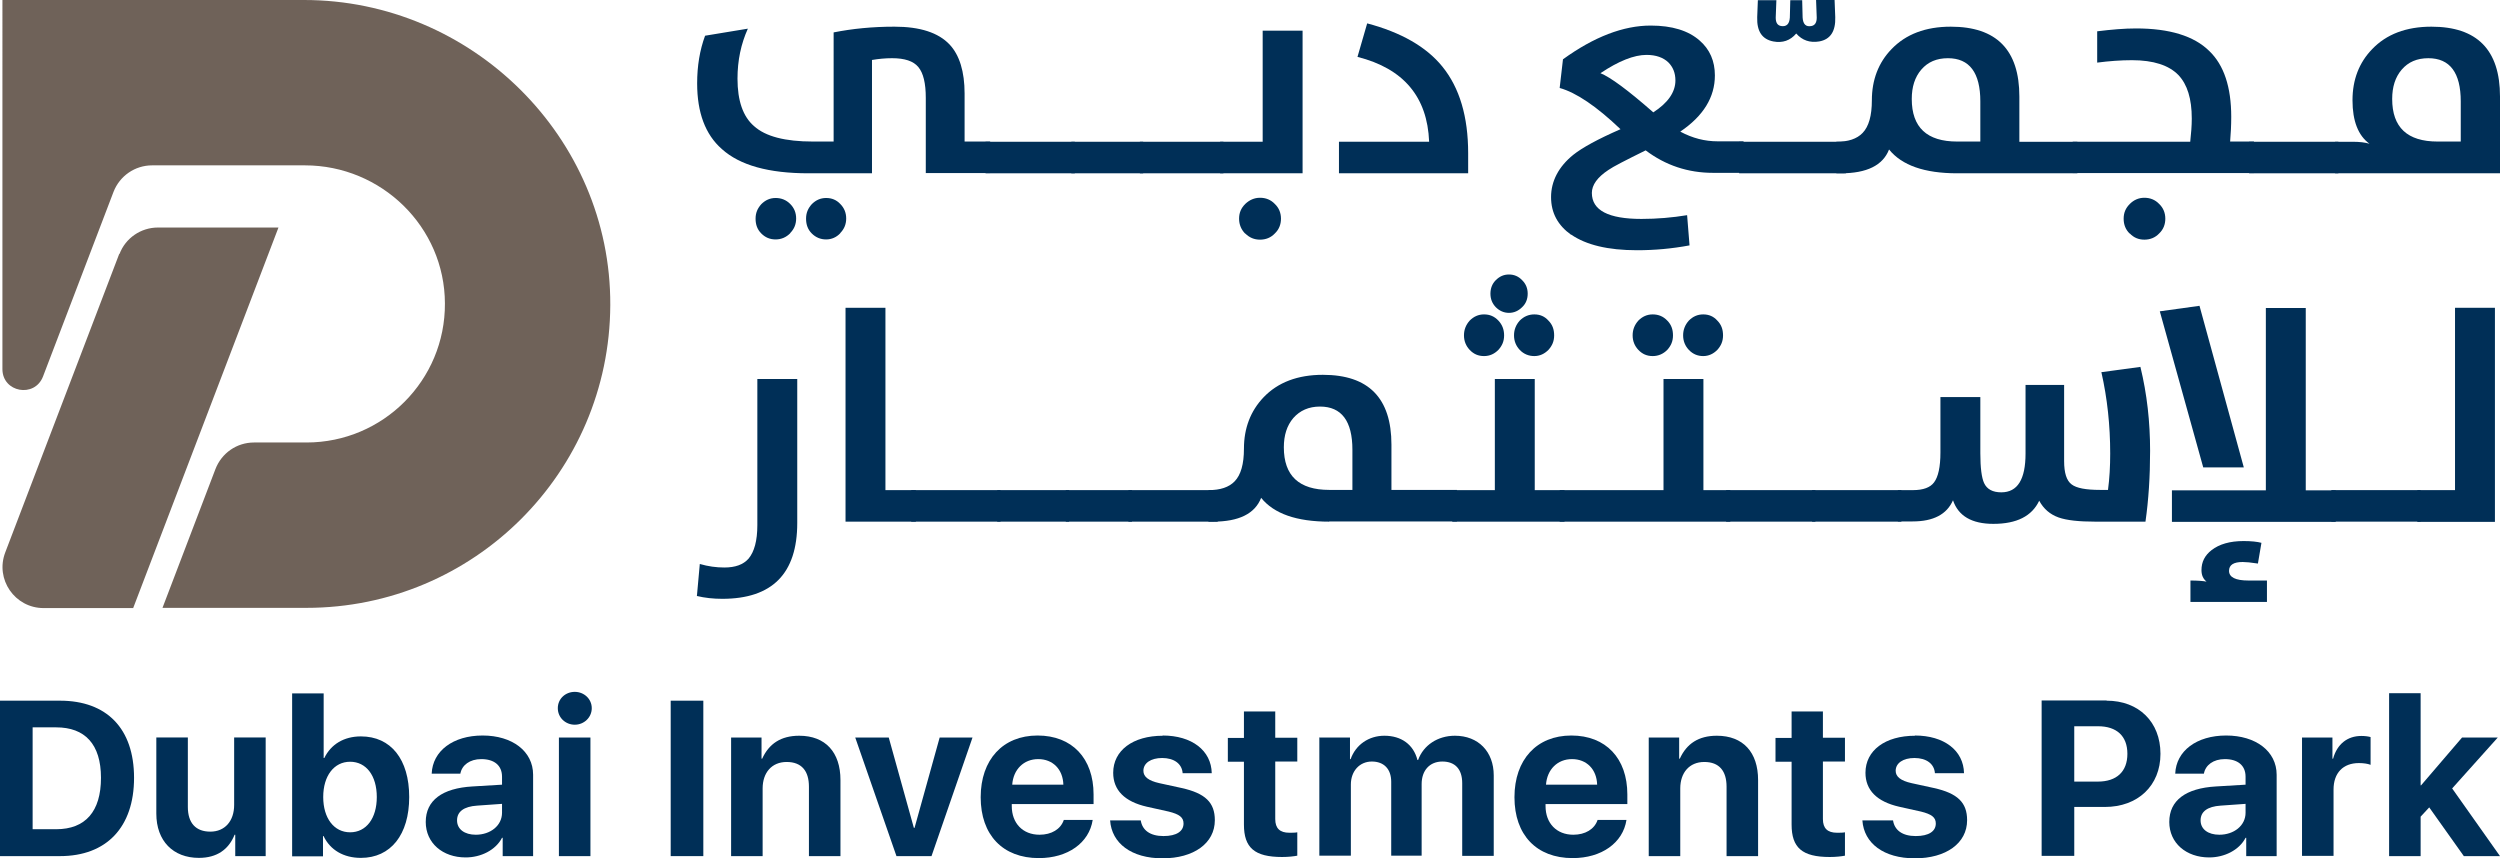 <?xml version="1.0" encoding="UTF-8"?><svg id="Layer_2" xmlns="http://www.w3.org/2000/svg" viewBox="0 0 113.39 38.93"><defs><style>.cls-1{fill:#002f57;}.cls-2{fill:#6f6259;}</style></defs><g id="Layer_1-2"><path class="cls-1" d="m83.21,0h-.84s.03.8.03.8c0,.22-.08.35-.24.38-.25.05-.38-.08-.4-.38l-.02-.79h-.27s-.27,0-.27,0l-.02.79c-.02.3-.16.42-.4.38-.16-.03-.24-.15-.24-.38l.03-.79h-.84s-.03.77-.03.77c-.02.64.22,1,.73,1.1.42.08.77-.04,1.04-.36.27.31.62.43,1.04.36.51-.09.75-.46.73-1.1l-.03-.78Z"/><path class="cls-1" d="m2.72,31.78c2.12,0,3.36,1.26,3.36,3.5s-1.25,3.55-3.36,3.55H0v-7.05h2.72Zm-1.24,5.83h1.07c1.32,0,2.03-.8,2.03-2.33s-.73-2.29-2.03-2.29h-1.07v4.61Z"/><path class="cls-1" d="m12.05,38.83h-1.38v-.97h-.03c-.27.67-.8,1.05-1.62,1.05-1.16,0-1.93-.76-1.93-2.01v-3.45h1.43v3.15c0,.73.36,1.12,1.02,1.12s1.08-.48,1.08-1.21v-3.06h1.43v5.38Z"/><path class="cls-1" d="m14.68,37.92h-.03v.92h-1.4v-7.39h1.43v2.93h.03c.3-.62.89-.98,1.66-.98,1.36,0,2.19,1.04,2.19,2.75s-.84,2.76-2.19,2.76c-.79,0-1.39-.36-1.69-.98Zm-.02-1.77c0,.96.49,1.6,1.22,1.6s1.21-.63,1.21-1.6-.48-1.6-1.21-1.6-1.22.64-1.22,1.6Z"/><path class="cls-1" d="m19.31,37.28c0-.98.75-1.53,2.12-1.61l1.34-.08v-.36c0-.52-.36-.8-.94-.8-.52,0-.88.27-.95.66h-1.3c.04-1.03.97-1.73,2.31-1.73s2.29.71,2.29,1.78v3.69h-1.38v-.83h-.03c-.29.56-.96.89-1.65.89-1.04,0-1.81-.65-1.81-1.61Zm3.46-.42v-.4l-1.13.08c-.6.04-.91.27-.91.67s.34.65.85.65c.66,0,1.19-.41,1.19-1Z"/><path class="cls-1" d="m25.3,32.12c0-.43.35-.74.77-.74s.77.32.77.74-.35.75-.77.75-.77-.32-.77-.75Zm.05,1.33h1.43v5.38h-1.43v-5.38Z"/><path class="cls-1" d="m30.42,38.83v-7.05h1.48v7.05h-1.48Z"/><path class="cls-1" d="m33.16,33.45h1.38v.96h.03c.31-.68.85-1.04,1.68-1.04,1.19,0,1.87.75,1.87,2.01v3.45h-1.43v-3.15c0-.71-.33-1.12-1.01-1.12s-1.09.49-1.09,1.2v3.07h-1.43v-5.38Z"/><path class="cls-1" d="m42.26,38.83h-1.6l-1.87-5.38h1.52l1.14,4.1h.03l1.14-4.1h1.49l-1.86,5.38Z"/><path class="cls-1" d="m49.56,37.19c-.16,1.04-1.13,1.73-2.44,1.73-1.64,0-2.64-1.05-2.64-2.76s1.01-2.8,2.58-2.8,2.54,1.04,2.54,2.67v.44h-3.71v.09c0,.78.5,1.3,1.26,1.3.54,0,.96-.25,1.1-.67h1.31Zm-3.65-1.6h2.32c-.02-.7-.48-1.16-1.14-1.16s-1.13.47-1.18,1.16Z"/><path class="cls-1" d="m52.73,33.36c1.33,0,2.21.68,2.23,1.71h-1.32c-.03-.43-.39-.69-.93-.69-.51,0-.85.23-.85.58,0,.27.23.45.72.56l1.01.22c1.08.24,1.51.66,1.51,1.46,0,1.05-.96,1.73-2.37,1.73s-2.31-.68-2.38-1.72h1.39c.07.45.43.71,1.03.71s.91-.22.91-.57c0-.28-.19-.42-.67-.54l-.99-.22c-1.01-.23-1.53-.75-1.53-1.54,0-1.01.89-1.68,2.25-1.68Z"/><path class="cls-1" d="m57.84,32.26v1.2h1v1.08h-1v2.61c0,.42.21.62.64.62.13,0,.27,0,.36-.02v1.06c-.15.03-.4.06-.69.06-1.25,0-1.73-.42-1.73-1.47v-2.85h-.73v-1.08h.73v-1.2h1.43Z"/><path class="cls-1" d="m59.85,33.45h1.38v.98h.03c.23-.65.82-1.06,1.53-1.06.77,0,1.32.4,1.5,1.1h.03c.24-.67.89-1.1,1.67-1.1,1.06,0,1.76.72,1.76,1.8v3.65h-1.43v-3.3c0-.63-.32-.98-.9-.98s-.94.41-.94,1.02v3.25h-1.38v-3.35c0-.58-.33-.92-.88-.92s-.95.43-.95,1.04v3.23h-1.43v-5.38Z"/><path class="cls-1" d="m73.77,37.19c-.16,1.04-1.13,1.73-2.44,1.73-1.64,0-2.64-1.05-2.64-2.76s1.01-2.8,2.58-2.8,2.54,1.04,2.54,2.67v.44h-3.71v.09c0,.78.5,1.3,1.26,1.3.54,0,.96-.25,1.1-.67h1.31Zm-3.65-1.6h2.32c-.02-.7-.48-1.16-1.14-1.16s-1.13.47-1.18,1.16Z"/><path class="cls-1" d="m74.78,33.45h1.38v.96h.03c.31-.68.85-1.04,1.68-1.04,1.19,0,1.87.75,1.87,2.01v3.45h-1.43v-3.15c0-.71-.33-1.12-1.01-1.12s-1.09.49-1.09,1.2v3.07h-1.43v-5.38Z"/><path class="cls-1" d="m82.68,32.26v1.2h1v1.08h-1v2.61c0,.42.21.62.64.62.13,0,.27,0,.36-.02v1.06c-.15.03-.4.06-.69.06-1.25,0-1.73-.42-1.73-1.47v-2.85h-.73v-1.08h.73v-1.2h1.43Z"/><path class="cls-1" d="m86.85,33.36c1.33,0,2.21.68,2.23,1.71h-1.32c-.03-.43-.39-.69-.93-.69-.51,0-.85.23-.85.58,0,.27.23.45.72.56l1.01.22c1.08.24,1.51.66,1.51,1.46,0,1.05-.96,1.73-2.37,1.73s-2.31-.68-2.38-1.72h1.39c.07.45.43.71,1.03.71s.91-.22.91-.57c0-.28-.19-.42-.67-.54l-.99-.22c-1.01-.23-1.53-.75-1.53-1.54,0-1.01.89-1.68,2.25-1.68Z"/><path class="cls-1" d="m95.55,31.78c1.45,0,2.44.96,2.44,2.41s-1.03,2.41-2.52,2.41h-1.39v2.22h-1.48v-7.05h2.94Zm-1.47,3.67h1.07c.85,0,1.34-.45,1.34-1.26s-.49-1.25-1.33-1.25h-1.08v2.51Z"/><path class="cls-1" d="m98.39,37.28c0-.98.75-1.53,2.12-1.61l1.34-.08v-.36c0-.52-.36-.8-.94-.8-.52,0-.88.27-.95.66h-1.3c.04-1.03.97-1.73,2.31-1.73s2.29.71,2.29,1.78v3.69h-1.38v-.83h-.03c-.29.56-.96.89-1.65.89-1.04,0-1.81-.65-1.81-1.61Zm3.46-.42v-.4l-1.13.08c-.6.04-.91.27-.91.67s.34.65.85.65c.66,0,1.19-.41,1.19-1Z"/><path class="cls-1" d="m104.41,33.45h1.38v.96h.03c.18-.66.65-1.03,1.28-1.03.17,0,.31.02.42.05v1.26c-.12-.05-.32-.08-.53-.08-.72,0-1.15.45-1.15,1.2v3.01h-1.43v-5.38Z"/><path class="cls-1" d="m111.67,33.45h1.62l-2.07,2.31,2.17,3.07h-1.64l-1.57-2.21-.39.42v1.79h-1.43v-7.39h1.43v4.18h.02l1.86-2.17Z"/><path class="cls-1" d="m36.67,7.86c-1.8,0-3.11-.36-3.93-1.1-.75-.66-1.12-1.65-1.12-2.98,0-.79.12-1.51.36-2.16l1.94-.32c-.31.69-.47,1.44-.47,2.27,0,1,.25,1.72.75,2.15.52.47,1.41.7,2.67.7h.94V1.47c.85-.17,1.77-.26,2.76-.26,1.16,0,1.99.27,2.5.81.45.48.68,1.23.68,2.22v2.18h1.16v1.43h-2.92v-3.41c0-.66-.11-1.13-.34-1.4-.22-.27-.62-.4-1.19-.4-.31,0-.61.03-.91.08v5.14h-2.88Zm-.83,2.72c-.18.18-.4.28-.66.28s-.47-.09-.65-.27c-.18-.18-.26-.4-.26-.67s.09-.47.26-.66c.18-.18.39-.28.65-.28.26,0,.48.09.66.27.18.18.27.4.27.66s-.09.48-.27.66Zm2.27,0c-.17.18-.39.28-.64.28s-.47-.09-.65-.27c-.18-.18-.26-.4-.26-.67s.09-.47.26-.66c.18-.18.39-.28.65-.28s.47.09.64.27c.18.18.27.4.27.66s-.09.48-.27.66Z"/><path class="cls-1" d="m44.7,6.43h4.05v1.43h-4.05v-1.43Z"/><path class="cls-1" d="m48.59,6.43h3.26v1.43h-3.26v-1.43Z"/><path class="cls-1" d="m51.7,6.43h3.79v1.43h-3.79v-1.43Z"/><path class="cls-1" d="m55.34,6.43h1.93V1.39h1.81v6.47h-3.74v-1.43Zm1.14,4.17c-.18-.18-.28-.41-.28-.68s.09-.48.28-.67c.19-.18.41-.28.67-.28s.49.09.67.28c.19.18.28.41.28.67s-.09.49-.28.67c-.18.19-.41.28-.67.28s-.48-.09-.67-.28Z"/><path class="cls-1" d="m60.73,6.43h4.09c-.08-2.04-1.16-3.32-3.25-3.85l.44-1.52c1.54.41,2.68,1.06,3.41,1.96.78.96,1.17,2.27,1.17,3.93v.91h-5.86v-1.43Z"/><path class="cls-1" d="m71.26,10.65c-.6-.43-.91-.99-.91-1.71s.34-1.38,1.01-1.92c.4-.32,1.11-.71,2.14-1.16-1.09-1.04-2.01-1.66-2.76-1.87l.15-1.3c1.41-1.02,2.74-1.53,3.98-1.53.97,0,1.71.23,2.22.68.46.4.69.93.69,1.58,0,.99-.52,1.84-1.57,2.55.56.3,1.12.44,1.69.44h1.18v1.43h-1.38c-1.14,0-2.16-.34-3.06-1.02-.91.45-1.48.74-1.69.89-.5.33-.75.68-.75,1.04,0,.79.75,1.18,2.25,1.18.71,0,1.4-.06,2.07-.17l.11,1.37c-.8.15-1.59.22-2.38.22-1.32,0-2.31-.24-2.99-.71Zm3.72-5.55c.67-.43,1.01-.92,1.01-1.45,0-.34-.11-.61-.32-.82-.23-.22-.56-.34-.99-.34-.57,0-1.27.28-2.09.83.45.18,1.25.77,2.39,1.77Z"/><path class="cls-1" d="m78.88,6.43h4.84v1.43h-4.84v-1.43Z"/><path class="cls-1" d="m88.77,7.86c-1.48,0-2.51-.36-3.09-1.08-.28.72-1.01,1.08-2.18,1.08h-.21v-1.43c.54,0,.93-.13,1.19-.4.28-.29.42-.78.42-1.48,0-.93.3-1.71.89-2.32.65-.68,1.55-1.02,2.69-1.02,2.07,0,3.11,1.05,3.11,3.17v2.05h2.63v1.43h-5.45Zm1.05-3.26c0-1.3-.49-1.96-1.47-1.96-.51,0-.91.17-1.21.52-.29.34-.43.78-.43,1.33,0,1.29.69,1.93,2.06,1.93h1.05v-1.83Z"/><path class="cls-1" d="m94.01,6.43h5.33c.04-.37.07-.72.07-1.05,0-.9-.2-1.55-.61-1.98-.43-.44-1.13-.67-2.1-.67-.51,0-1.04.04-1.58.11v-1.42c.65-.08,1.23-.13,1.76-.13,1.52,0,2.63.34,3.32,1.02.67.64,1,1.64,1,2.99,0,.39-.02.76-.05,1.12h1.08v1.43h-8.22v-1.43Zm2.59,4.17c-.19-.18-.28-.41-.28-.68s.09-.48.28-.67c.18-.18.4-.28.66-.28s.49.09.67.28c.19.18.28.41.28.67s-.09.49-.28.67c-.18.19-.41.28-.67.28s-.48-.09-.66-.28Z"/><path class="cls-1" d="m102.01,6.43h4.05v1.43h-4.05v-1.43Z"/><path class="cls-1" d="m105.91,7.86v-1.43h.79c.32,0,.57.03.77.09-.51-.37-.77-1.03-.77-1.97s.3-1.71.89-2.32c.65-.68,1.55-1.02,2.69-1.02,2.07,0,3.11,1.05,3.11,3.17v3.48h-7.47Zm5.7-3.26c0-1.3-.49-1.96-1.47-1.96-.51,0-.91.17-1.21.52-.29.34-.43.78-.43,1.33,0,1.29.69,1.93,2.06,1.93h1.05v-1.83Z"/><path class="cls-1" d="m31.61,27.02l.13-1.44c.38.11.75.16,1.11.16.5,0,.86-.13,1.1-.4.26-.31.4-.81.4-1.52v-6.63h1.81v6.53c0,2.29-1.13,3.44-3.4,3.44-.4,0-.79-.04-1.16-.13Z"/><path class="cls-1" d="m38.35,13.96h1.81v8.27h1.38v1.43h-3.19v-9.71Z"/><path class="cls-1" d="m41.33,22.23h4.05v1.43h-4.05v-1.43Z"/><path class="cls-1" d="m45.23,22.23h3.26v1.43h-3.26v-1.43Z"/><path class="cls-1" d="m48.34,22.23h3v1.43h-3v-1.43Z"/><path class="cls-1" d="m51.18,22.23h4.05v1.43h-4.05v-1.43Z"/><path class="cls-1" d="m60.29,23.66c-1.48,0-2.51-.36-3.09-1.08-.28.72-1.01,1.08-2.18,1.08h-.21v-1.43c.54,0,.93-.13,1.19-.4.28-.29.42-.78.42-1.48,0-.93.3-1.71.89-2.33.65-.68,1.55-1.02,2.69-1.02,2.07,0,3.11,1.05,3.11,3.17v2.05h2.97v1.43h-5.8Zm1.05-3.26c0-1.3-.49-1.96-1.47-1.96-.51,0-.91.18-1.21.52-.29.34-.43.78-.43,1.33,0,1.29.69,1.93,2.06,1.93h1.05v-1.83Z"/><path class="cls-1" d="m65.87,22.23h1.93v-5.04h1.81v5.04h1.35v1.43h-5.09v-1.43Zm.79-6.36c-.17-.18-.26-.4-.26-.66s.09-.48.26-.67c.18-.18.39-.28.65-.28s.47.09.65.28c.17.18.26.4.26.67s-.09.47-.26.66c-.18.18-.39.28-.65.28s-.47-.09-.65-.28Zm1.18-1.94c-.16-.17-.24-.37-.24-.61s.08-.45.24-.61c.17-.17.36-.26.6-.26s.44.09.6.26c.17.17.25.37.25.61s-.08.45-.25.61c-.17.17-.37.26-.6.26s-.43-.09-.6-.26Zm1.09,1.94c-.17-.18-.26-.4-.26-.66s.09-.48.26-.67c.18-.18.4-.28.66-.28s.47.09.64.28c.18.18.26.4.26.67s-.09.47-.26.66c-.18.18-.39.28-.64.28s-.48-.09-.66-.28Z"/><path class="cls-1" d="m70.75,22.23h4.7v-5.04h1.81v5.04h1.22v1.43h-7.74v-1.43Zm3.56-6.36c-.17-.18-.26-.4-.26-.66s.09-.48.26-.67c.18-.18.39-.28.65-.28s.48.09.66.28c.18.18.26.4.26.67s-.09.47-.26.66c-.18.18-.4.28-.66.28s-.47-.09-.65-.28Zm2.29,0c-.17-.18-.26-.4-.26-.66s.09-.48.26-.67c.18-.18.39-.28.65-.28s.47.09.64.28c.18.18.26.4.26.67s-.09.47-.26.66c-.18.18-.39.28-.64.28s-.47-.09-.65-.28Z"/><path class="cls-1" d="m78.29,22.23h4.05v1.43h-4.05v-1.43Z"/><path class="cls-1" d="m82.19,22.23h4.05v1.43h-4.05v-1.43Z"/><path class="cls-1" d="m86.08,22.23h.69c.46,0,.78-.12.95-.35.19-.25.29-.7.29-1.36v-2.51h1.81v2.55c0,.66.06,1.11.17,1.35.13.28.39.42.78.42.74,0,1.1-.59,1.1-1.76v-3.11h1.75v3.45c0,.54.11.89.34,1.06.22.17.65.25,1.29.25h.36c.07-.52.1-1.07.1-1.65,0-1.27-.13-2.5-.4-3.69l1.77-.24c.3,1.23.44,2.5.44,3.81,0,1.16-.07,2.23-.21,3.21h-2.27c-.75,0-1.3-.06-1.67-.19-.39-.14-.68-.39-.88-.76-.33.7-1.02,1.05-2.08,1.05-.98,0-1.59-.36-1.83-1.07-.28.64-.89.96-1.83.96h-.67v-1.43Z"/><path class="cls-1" d="m101.77,21.2h-1.84l-1.97-7.08,1.8-.25,2.01,7.33Zm-3.25,1.04h4.25v-8.27h1.81v8.27h1.36v1.43h-7.43v-1.43Zm.83,4.09c.33,0,.57.02.73.05-.15-.12-.23-.29-.23-.52,0-.37.15-.67.46-.91.35-.27.83-.41,1.45-.41.35,0,.62.03.81.08l-.16.94c-.32-.05-.55-.07-.69-.07-.41,0-.62.13-.62.4,0,.29.29.44.88.44h.84v.97h-3.47v-.97Z"/><path class="cls-1" d="m105.74,22.23h4.05v1.43h-4.05v-1.43Z"/><path class="cls-1" d="m109.64,22.23h1.71v-8.27h1.81v9.71h-3.52v-1.43Z"/><path class="cls-2" d="m27.68,13.84c-.03,7.59-6.19,13.73-13.78,13.73h-6.53l2.4-6.29c.28-.73.97-1.21,1.75-1.21h2.38c3.48,0,6.3-2.83,6.28-6.31-.01-3.47-2.88-6.26-6.35-6.26h-6.93c-.78,0-1.47.48-1.75,1.2l-3.2,8.38c-.38.98-1.84.72-1.84-.34V0h13.68c7.61,0,13.92,6.23,13.89,13.83Zm-22.27-2.33L.24,25.05c-.47,1.22.43,2.53,1.74,2.53h4.06l6.59-17.26h-5.47c-.77,0-1.47.48-1.74,1.2Z"/></g></svg>